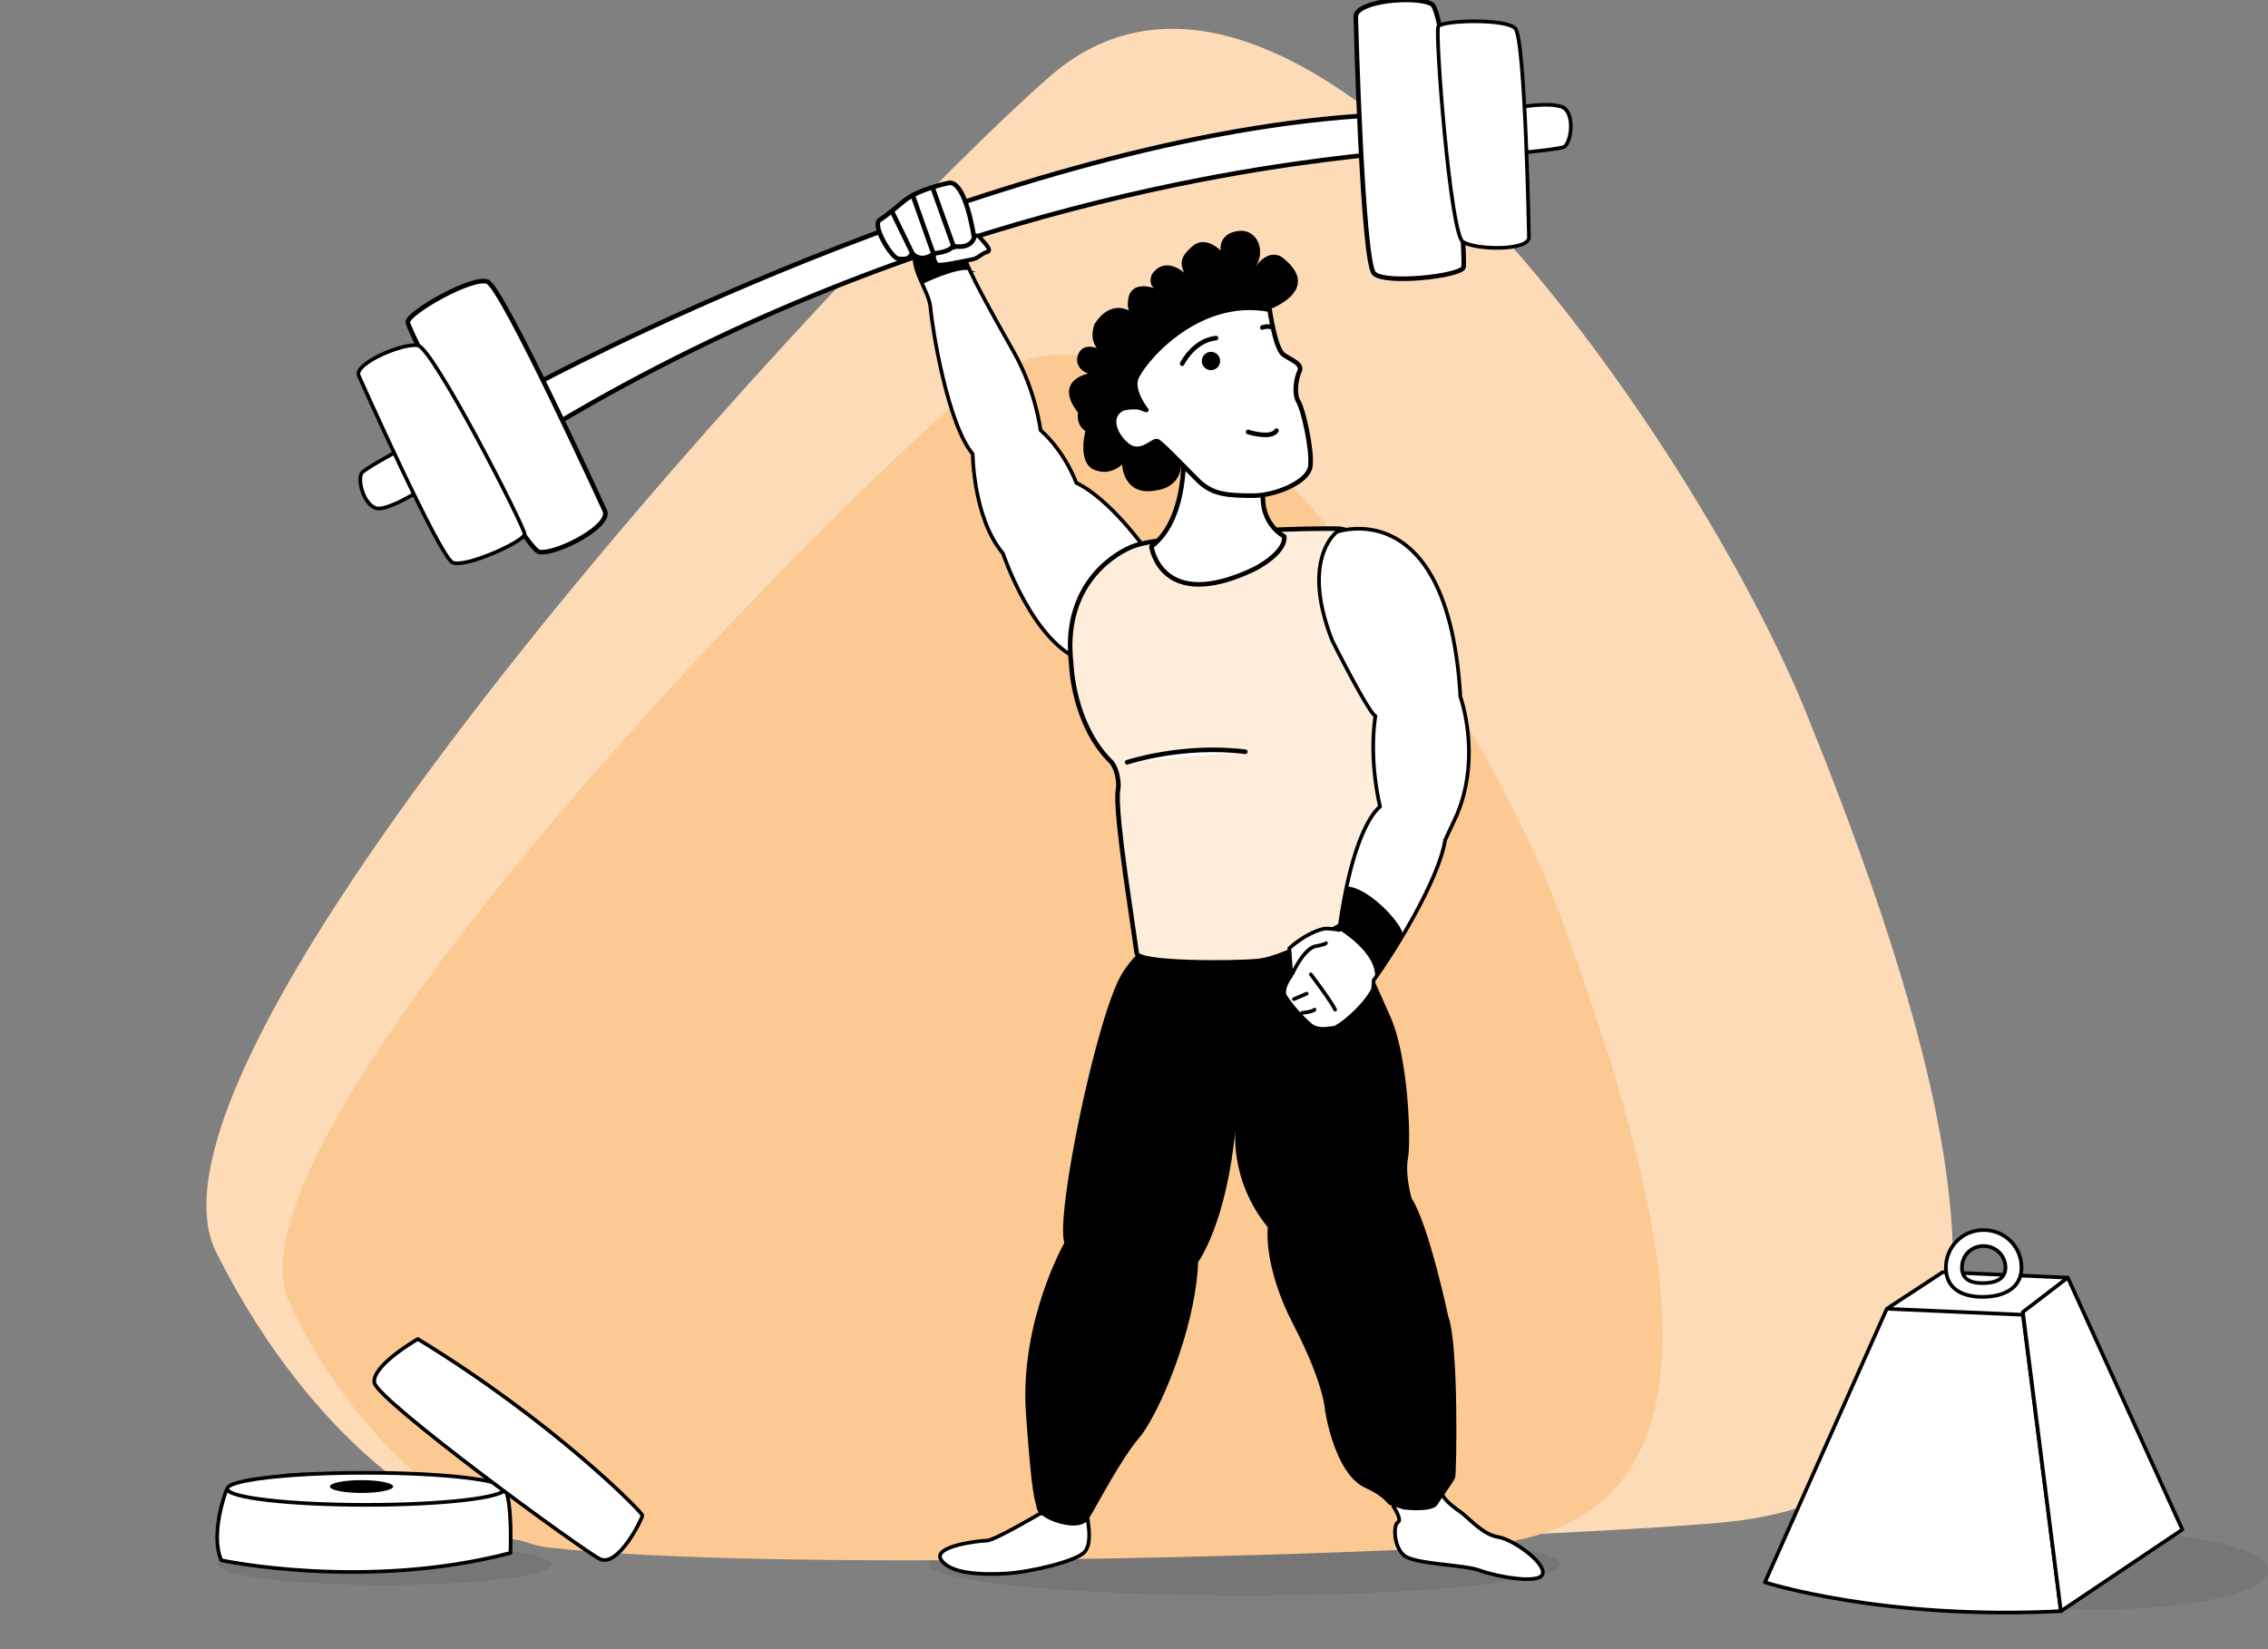 <svg xmlns="http://www.w3.org/2000/svg" viewBox="0 0 495 360">
  <rect x="0" y="0" width="495" height="360" fill="#808080" stroke="none"/>
  <defs/>
  <ellipse cx="271.5" cy="341.4" fill="#231F20" opacity=".1" rx="68.9" ry="6.9"/>
  <path fill="#fddbb7" d="M114.7 336.4c61.6 5.4 221.5-.5 260.6-4 68.9-6 60.5-74.4 18.7-177.3C371.1 98.6 284-31.4 229 16.8 186.4 54 24.6 228.6 47.2 273.4c22.5 44.8 53.6 61.7 67.5 63z"/>
  <path fill="#fcc993" d="M119.6 337.8c48.6 5.4 171 1.7 201.9-.3 54.5-3.5 49.2-57.6 18.2-139.8-17-45.1-83.4-149.6-127.8-112.5-34.4 28.6-165.7 163.5-148.7 199.3 17 36 45.4 52 56.4 53.3z"/>
  <g>
    <g>
      
        <path fill="#FFF" stroke="#000" stroke-linecap="round" stroke-linejoin="round" stroke-miterlimit="10" d="M117 83.8s98.4-53 180-58.5c0 0 19 6.5 1.4 8.5s-95.5 10-177.5 59c0 0-13.5.5-4-9z"/>
        <path fill="#FFF" stroke="#000" stroke-linecap="round" stroke-linejoin="round" stroke-miterlimit="10" stroke-width=".8" d="M250.1 120s-7.7-11-15.2-14.6c0 0-2.3-6.6-7.8-11.5 0 0-1-8.5-5.8-17s-10.4-18.5-10.7-20.8-9.2-5.8-10.7-1.7c-1.5 4.2 2.9 8.9 3.2 12.9s3.7 25.3 9.2 31.8c0 0 .1 14 6.6 21.7 0 0 6.7 20.1 17.7 23.5s13.7-22.4 13.5-24.4z"/>
        <path d="M201.3 62s7.6-3.7 10.4-3-.1.3-.1.3l-4-9.8-9.2 3.8 3 8.8z"/>
        <path fill="#FFF" stroke="#000" stroke-linecap="round" stroke-linejoin="round" stroke-miterlimit="10" stroke-width=".9" d="M208 53.2s-2 .2-2.6.5c-.7.3-1.7 1.6-1.6 2.2 0 .5.2 1.3.7 1.8.5.5 5.5-.7 7.3-1 1.8-.2 2.3-1.4 3.7-1.7 1.3-.4-1.4-2.7-1.8-3.4-.5-.7-5.4 1.2-5.7 1.6z"/>
        <path fill="#FFF" stroke="#000" stroke-linecap="round" stroke-linejoin="round" stroke-miterlimit="10" d="M197.4 43.8s-4 3.4-5.4 4.2c-1.8 1.1 2.6 8.4 4.1 8.5s2.2.2 3-1.2c0 0 1.8 2.3 4.8 0 0 0 3.3-.2 4.1-1.6 0 0 3.7.9 4.6-1.8 0 0-1.7-12-5.3-12 0 0-6.5 1.2-9.9 3.9z"/>
        
        <g fill="#FFF" stroke="#000" stroke-linecap="round" stroke-linejoin="round" stroke-miterlimit="10">
        <g>
          <path stroke-width=".8" d="M86.7 98.5s-7.4 4-7.8 4.8c-1 2.1 1 8 4 7.7s8-3.5 8.8-4-5-8.5-5-8.5z"/>
          <path d="M132 111.5s-22.3-48.7-25.6-50S89 68.3 89 70.3s25 49.7 28.8 50.2 15.7-5.7 14.2-9z"/>
          <path stroke-width=".8" d="M78.3 82s17.7 39.7 20.5 40.8c2.8 1.2 15.6-4.6 15.7-6.2 0-1.6-20-40.7-23.3-41.2-3.3-.6-14 4-12.9 6.6z"/>
          <animateTransform 
            id="A2T1"
            type="translate" 
            values="0 0; -6 -4; 0 0; -6 -4; 0 0" 
            dur="2.2s" 
            begin="0.5s;A2T1.end" 
            attributeName="transform" 
            keyTimes="0; 0.25; 0.5; 0.75; 1"
            calcMode="spline"          
            keySplines="0.25 0.1 0.25 1; 0.25 0.1 0.25 1; 0.25 0.1 0.25 1; 0.25 0.1 0.25 1" />   
        </g>
        <animateTransform 
          id="A2S1"
          type="skewX" 
          values="0; 8; 0; 9; 0" 
          dur="2.2s" 
          begin="0.5s;A2S1.end" 
          attributeName="transform" 
          keyTimes="0; 0.25; 0.5; 0.75; 1"
          calcMode="spline"          
          keySplines="0.25 0.1 0.25 1; 0.25 0.1 0.25 1; 0.25 0.1 0.25 1; 0.25 0.1 0.25 1" /> 
      </g>

      <g fill="#FFF" stroke="#000" stroke-linecap="round" stroke-linejoin="round" stroke-miterlimit="10">
       <g>
        <path stroke-width=".8" d="M332.5 33.3s8.4-.8 9-1.3c1.7-1.6 2.1-7.8-.7-8.7-2.9-1-8.7 0-9.6.2-1 .2 1.3 9.8 1.3 9.8z"/>
        <path d="M295.9 3.7s1.4 53.5 4 56c2.4 2.4 18.7.6 19.5-1.3.7-1.8-3.6-55.5-6.9-57.5-3.3-1.9-16.7-.8-16.6 2.8z"/>
        <path stroke-width=".8" d="M333.7 51.8s-.8-43.5-3-45.6c-2-2.2-16.1-1.8-16.8-.4-.7 1.4 2.6 45.3 5.4 47 2.8 1.8 14.4 2 14.4-1z"/>
        <animateTransform 
          id="A3T1"
          type="translate" 
          values="0 0; -2 0; 0 0; -2 0; 0 0" 
          dur="2.2s" 
          begin="0.5s;A3T1.end" 
          attributeName="transform" 
          keyTimes="0; 0.25; 0.5; 0.75; 1"
          calcMode="spline"          
          keySplines="0.25 0.1 0.25 1; 0.25 0.1 0.25 1; 0.25 0.1 0.25 1; 0.25 0.1 0.25 1" />   
       </g>
        <animateTransform 
          id="A3S1"
          type="skewX" 
          values="0; 9; 0; 10; 0" 
          dur="2.2s" 
          begin="0.5s;A3S1.end" 
          attributeName="transform" 
          keyTimes="0; 0.25; 0.5; 0.75; 1"
          calcMode="spline"          
          keySplines="0.25 0.1 0.25 1; 0.25 0.1 0.25 1; 0.25 0.1 0.25 1; 0.25 0.1 0.25 1" /> 
      </g>
      <path fill="none" stroke="#000" stroke-linecap="round" stroke-linejoin="round" stroke-miterlimit="10" d="M200 57.1l-5.1-10.5M203.8 55.6l-4.6-13M208.2 54l-4.5-12.6"/>
      
      <animateTransform 
        id="A1S1"
        type="skewX" 
        values="0; -9; 0; -10; 0" 
        dur="2.2s" 
        begin="0.5s;A1S1.end" 
        attributeName="transform" 
        keyTimes="0; 0.25; 0.5; 0.75; 1"
        calcMode="spline"          
        keySplines="0.25 0.1 0.25 1; 0.25 0.1 0.25 1; 0.25 0.1 0.25 1; 0.25 0.1 0.25 1" /> 
    </g>
     <animateTransform 
        id="A1T1"
        type="translate" 
        values="0 0; 20 0; 0 0; 22 0; 0 0" 
        dur="2.2s" 
        begin="0.5s;A1T1.end" 
        attributeName="transform" 
        keyTimes="0; 0.25; 0.5; 0.75; 1"
        calcMode="spline"          
        keySplines="0.25 0.1 0.25 1; 0.25 0.1 0.25 1; 0.25 0.1 0.25 1; 0.25 0.1 0.25 1" />   
  </g>
  
  <g>
    <ellipse cx="84" cy="341.5" fill="#231F20" opacity=".1" rx="36.4" ry="4.5"/>
    <path fill="#FFF" stroke="#000" stroke-linecap="round" stroke-linejoin="round" stroke-miterlimit="10" stroke-width=".8" d="M49.3 325.6s-3.5 9.3-1 15c0 0 31.3 6.7 63.1-1.6 0 0 .5-11.4-1.3-14.2s-44-3.6-48.2-2.6-11.1.5-12.6 3.4z"/>
    <ellipse cx="79.9" cy="325" fill="#FFF" stroke="#000" stroke-linecap="round" stroke-linejoin="round" stroke-miterlimit="10" stroke-width=".8" rx="30.3" ry="3.5"/>
    <ellipse cx="78.9" cy="324.5" rx="6.9" ry="1.4"/>
    <path fill="#FFF" stroke="#000" stroke-linecap="round" stroke-linejoin="round" stroke-miterlimit="10" stroke-width=".8" d="M91.2 292.3s-10 5.7-9.5 9.5 45.2 36.5 49.2 38.5 9.3-8.8 9.3-9.5-19.5-20.5-49-38.5z"/>
  </g>
  <g>
    <ellipse cx="458.6" cy="342.8" fill="#231F20" opacity=".1" rx="36.4" ry="8.5"/>
    <path fill="#FFF" stroke="#000" stroke-linecap="round" stroke-linejoin="round" stroke-miterlimit="10" stroke-width=".8" d="M411.8 285.7l-26.6 59.7s25.6 8.3 64.6 6.3l-8.3-64.7-29.7-1.3zM424 277.7l-12.2 8 29.7 1.3 9.8-8.1z"/>
    <path fill="#FFF" stroke="#000" stroke-linecap="round" stroke-linejoin="round" stroke-miterlimit="10" stroke-width=".8" d="M451.3 278.9l25 55-26.5 17.8-8.3-65.3zM432.9 268.5c-4.6 0-8.2 3.7-8.2 8.2s3.4 6.4 8 6.4c4.5 0 8.5-1.8 8.5-6.4s-3.7-8.2-8.3-8.2zm-.1 11.6c-2.7 0-4.6-.8-4.6-3.4s2-4.7 4.7-4.7 4.8 2.1 4.8 4.7-2.3 3.4-5 3.4z"/>
  </g>
  <g>
    <path fill="#FFF" stroke="#000" stroke-linecap="round" stroke-linejoin="round" stroke-miterlimit="10" stroke-width=".8" d="M304.1 328.8s2 3 1 3.5-1 5.2 1.3 7.2 13 2 16.5 3.3 13.3 3.2 13.8.7-6.5-7.5-9.8-8-6.7-4.5-8.2-5.5-4-3-4-4.2-10.4.7-10.6 3zM227 330.4s-10 5.9-11.6 5.9-12 1.2-10 4.2 8.5 3.3 14 3 15.5-2.7 17.3-4.7.7-6.8.5-8.3-8-2.2-10.2 0z"/>
    <path d="M263.2 199.5s-12.3 3.3-18.3 13c-5.5 9-14.6 52.8-12.6 58.8 0 0-9.7 17-8.4 37 1.4 20 2 18.6 2.4 21s9.3 5.6 11.3 2.3 7-13 11-17.7c4-4.6 12.3-23.3 12.9-38.4 0 0 6.3-8.5 8.2-29.7 0 0-1.7 11.4 7 22.1 0 0-1.1 8.4 5.6 21.3s6.9 18.7 6.9 18.7 2 13.6 8.6 16.8c4.5 2 5 3.7 5.5 3.8l3 1s6.3.8 7.4-1 3.5-4.9 3.9-6c.3-1 .8-28.9-1.5-35.1 0 0-4.2-19.9-8-25.8 0 0-1.5-5-.8-8.8s.1-22.2-3.9-31-10.5-24-10.5-24-24.7-3.5-29.7 1.7z"/>
    <path fill="#feeddb" stroke="#000" stroke-linecap="round" stroke-linejoin="round" stroke-miterlimit="10" d="M244.1 171.6c0 1.2-1 1 1.5 19.2l2.5 17.3c.3 2.3 20.9 2.2 26.3 1.7 7.6-.7 21.5-10.2 22.7-10.2 1.2 0 4.2-19 4.7-21.2 1.3-6 3.1-11.8 3.6-20.3.2-2.8 5.2-39.8-13.1-42.7 0 0-22.7-.3-31.2 2.4 0 0-9-.5-14.2 1.6-5.1 2.2-15 9.4-13.1 25.5 0 0 .3 13.2 8.8 21.5 0 0 1.5 1.7 1.5 5.2z"/>
    <path fill="#FFF" stroke="#000" stroke-linecap="round" stroke-linejoin="round" stroke-miterlimit="10" d="M258.3 100.3s.5 13.3-7 19c0 0 2 14.6 22.3 5 0 0 7-3.4 6.7-7.2 0 0-6.4-3.2-4.2-12s-14.3-10.8-17.8-4.8z"/>
    <path d="M276.9 67.6s12-4.2 3.1-11.3c0 0-2.7-2.5-6 1.9 2.3-3.1.6-8.2-3.6-7.8-4.6.5-4 4.3-4 4.3s-3.2-3.4-6.1-1c-3 2.6-2.6 4-1.9 5.8 0 0-4.1-3.8-7 .4 0 0-.9 2 .5 3 0 0-4.8-1.8-5.6 2.1 0 0-.4 1.7.1 2.8 0 0-4-2.5-7.5 2.9 0 0-1.3 3 .5 5.3 0 0-3-1.3-4.1 1.4-1.1 2.8 2.1 4.4 2.4 4.1 0 0-8 1.4-2.4 8.6 0 0-.6 2.5 1.6 4 0 0-2.1 7.7 2.7 8.7 0 0 2.6 1 5.3-1.4 0 0 .2 7.2 7.7 5.6 0 0 5.2-.5 5.2-5.9s-4.3-31 19-33.5z"/>
    <path fill="#FFF" stroke="#000" stroke-linecap="round" stroke-linejoin="round" stroke-miterlimit="10" d="M277.1 67.6s1.2 8.5 3 9.8 4.3 2 3.5 3.7-1.2 5-.2 6.6 3 10.3 2.6 14c-.4 3.6-7.7 6.4-12.2 6.5-6.1 0-9-.3-12-3-2.8-2.7-7.9-8.2-9.2-8.9h-.2c-.9-.1-3.7 3.3-6.6.7s-3.7-6.2-1-7.7c1.2-.6 3.7-.4 3.7-.4l1.7.6s-3.1-3.8-2.3-6.7 12.8-18.3 29.2-15.2z"/>
    <path fill="none" stroke="#000" stroke-linecap="round" stroke-linejoin="round" stroke-miterlimit="10" d="M258 79.4s2.5-5.1 7.4-5.6M275.5 71.5s1-.5 2.3 0"/>
    <circle cx="264.3" cy="78.8" r="2"/>
    <path fill="none" stroke="#000" stroke-linecap="round" stroke-linejoin="round" stroke-miterlimit="10" d="M272.4 94.3s5 1.6 6.2-.3"/>
    <path fill="#FFF" stroke="#000" stroke-linecap="round" stroke-linejoin="round" stroke-miterlimit="10" d="M246 166.4s12-4 25.8-2.3"/>
    
    <g transform-origin="50% 100%">
      <g>        
        <path fill="#FFF" stroke="#000" stroke-linecap="round" stroke-linejoin="round" stroke-miterlimit="10" stroke-width=".8" d="M318.7 152v-.5c-2.8-44-26.9-35.4-26.9-35.4s-8.1 5.8-1 23.8c0 0 8 15.9 9.4 16.4 0 0-1.6 8.3 1 19.8 0 0-5.8 3.7-8.9 26.9 0 0-2.7-.5-3.6-.2-3.9 1-7.3 4.2-7.3 4.2l.4 5.4v.6s-2 2.5-1.4 4.3a31 31 0 005.7 6.5c1.8 1.4 4.5.5 5 .6.7 0 6.1-3.9 8.5-8.3.2-.5.2-2.1.2-2.1 6-8.4 14.3-22.6 15.6-30.6l2.6-5.6c5.4-13 .7-25.8.7-25.8z"/>
        <path fill="#FFF" stroke="#000" stroke-linecap="round" stroke-linejoin="round" stroke-miterlimit="10" stroke-width=".8" d="M282.1 212.5s2.2-5 4.8-5.9c.3 0 2.4-.5 2.5-.7M286.1 212.7s4.4 5.8 5.3 7.7M282.4 218.1l2.8-1.2M284.2 221.1s2.2-.2 2.7-.7"/>
        <path d="M292.3 203s8.4 5 7.8 10.6c0 0 5.6-7.6 6-9.5.5-1.8-7.4-10.7-12.4-10.6 0 0-1.5 8.4-1.4 9.5z"/>
        <animateTransform 
          id="A4S1"
          type="skewX" 
          values="0; -4; 0; -4; 0" 
          dur="2.2s" 
          begin="0.5s;A4S1.end" 
          attributeName="transform" 
          keyTimes="0; 0.25; 0.5; 0.75; 1"
          calcMode="spline"          
          keySplines="0.25 0.1 0.25 1; 0.25 0.1 0.25 1; 0.25 0.1 0.25 1; 0.25 0.1 0.25 1" />     
        </g>        
        <animateTransform 
          id="A4T1"
          type="translate" 
          values="0 0; 6 0; 0 0; 8 0; 0 0" 
          dur="2.2s" 
          begin="0.5s;A4T1.end" 
          attributeName="transform" 
          keyTimes="0; 0.25; 0.5; 0.75; 1"
          calcMode="spline"          
          keySplines="0.25 0.1 0.25 1; 0.25 0.1 0.25 1; 0.25 0.1 0.25 1; 0.25 0.1 0.25 1" />   
      </g> 
    </g>
  
</svg>
